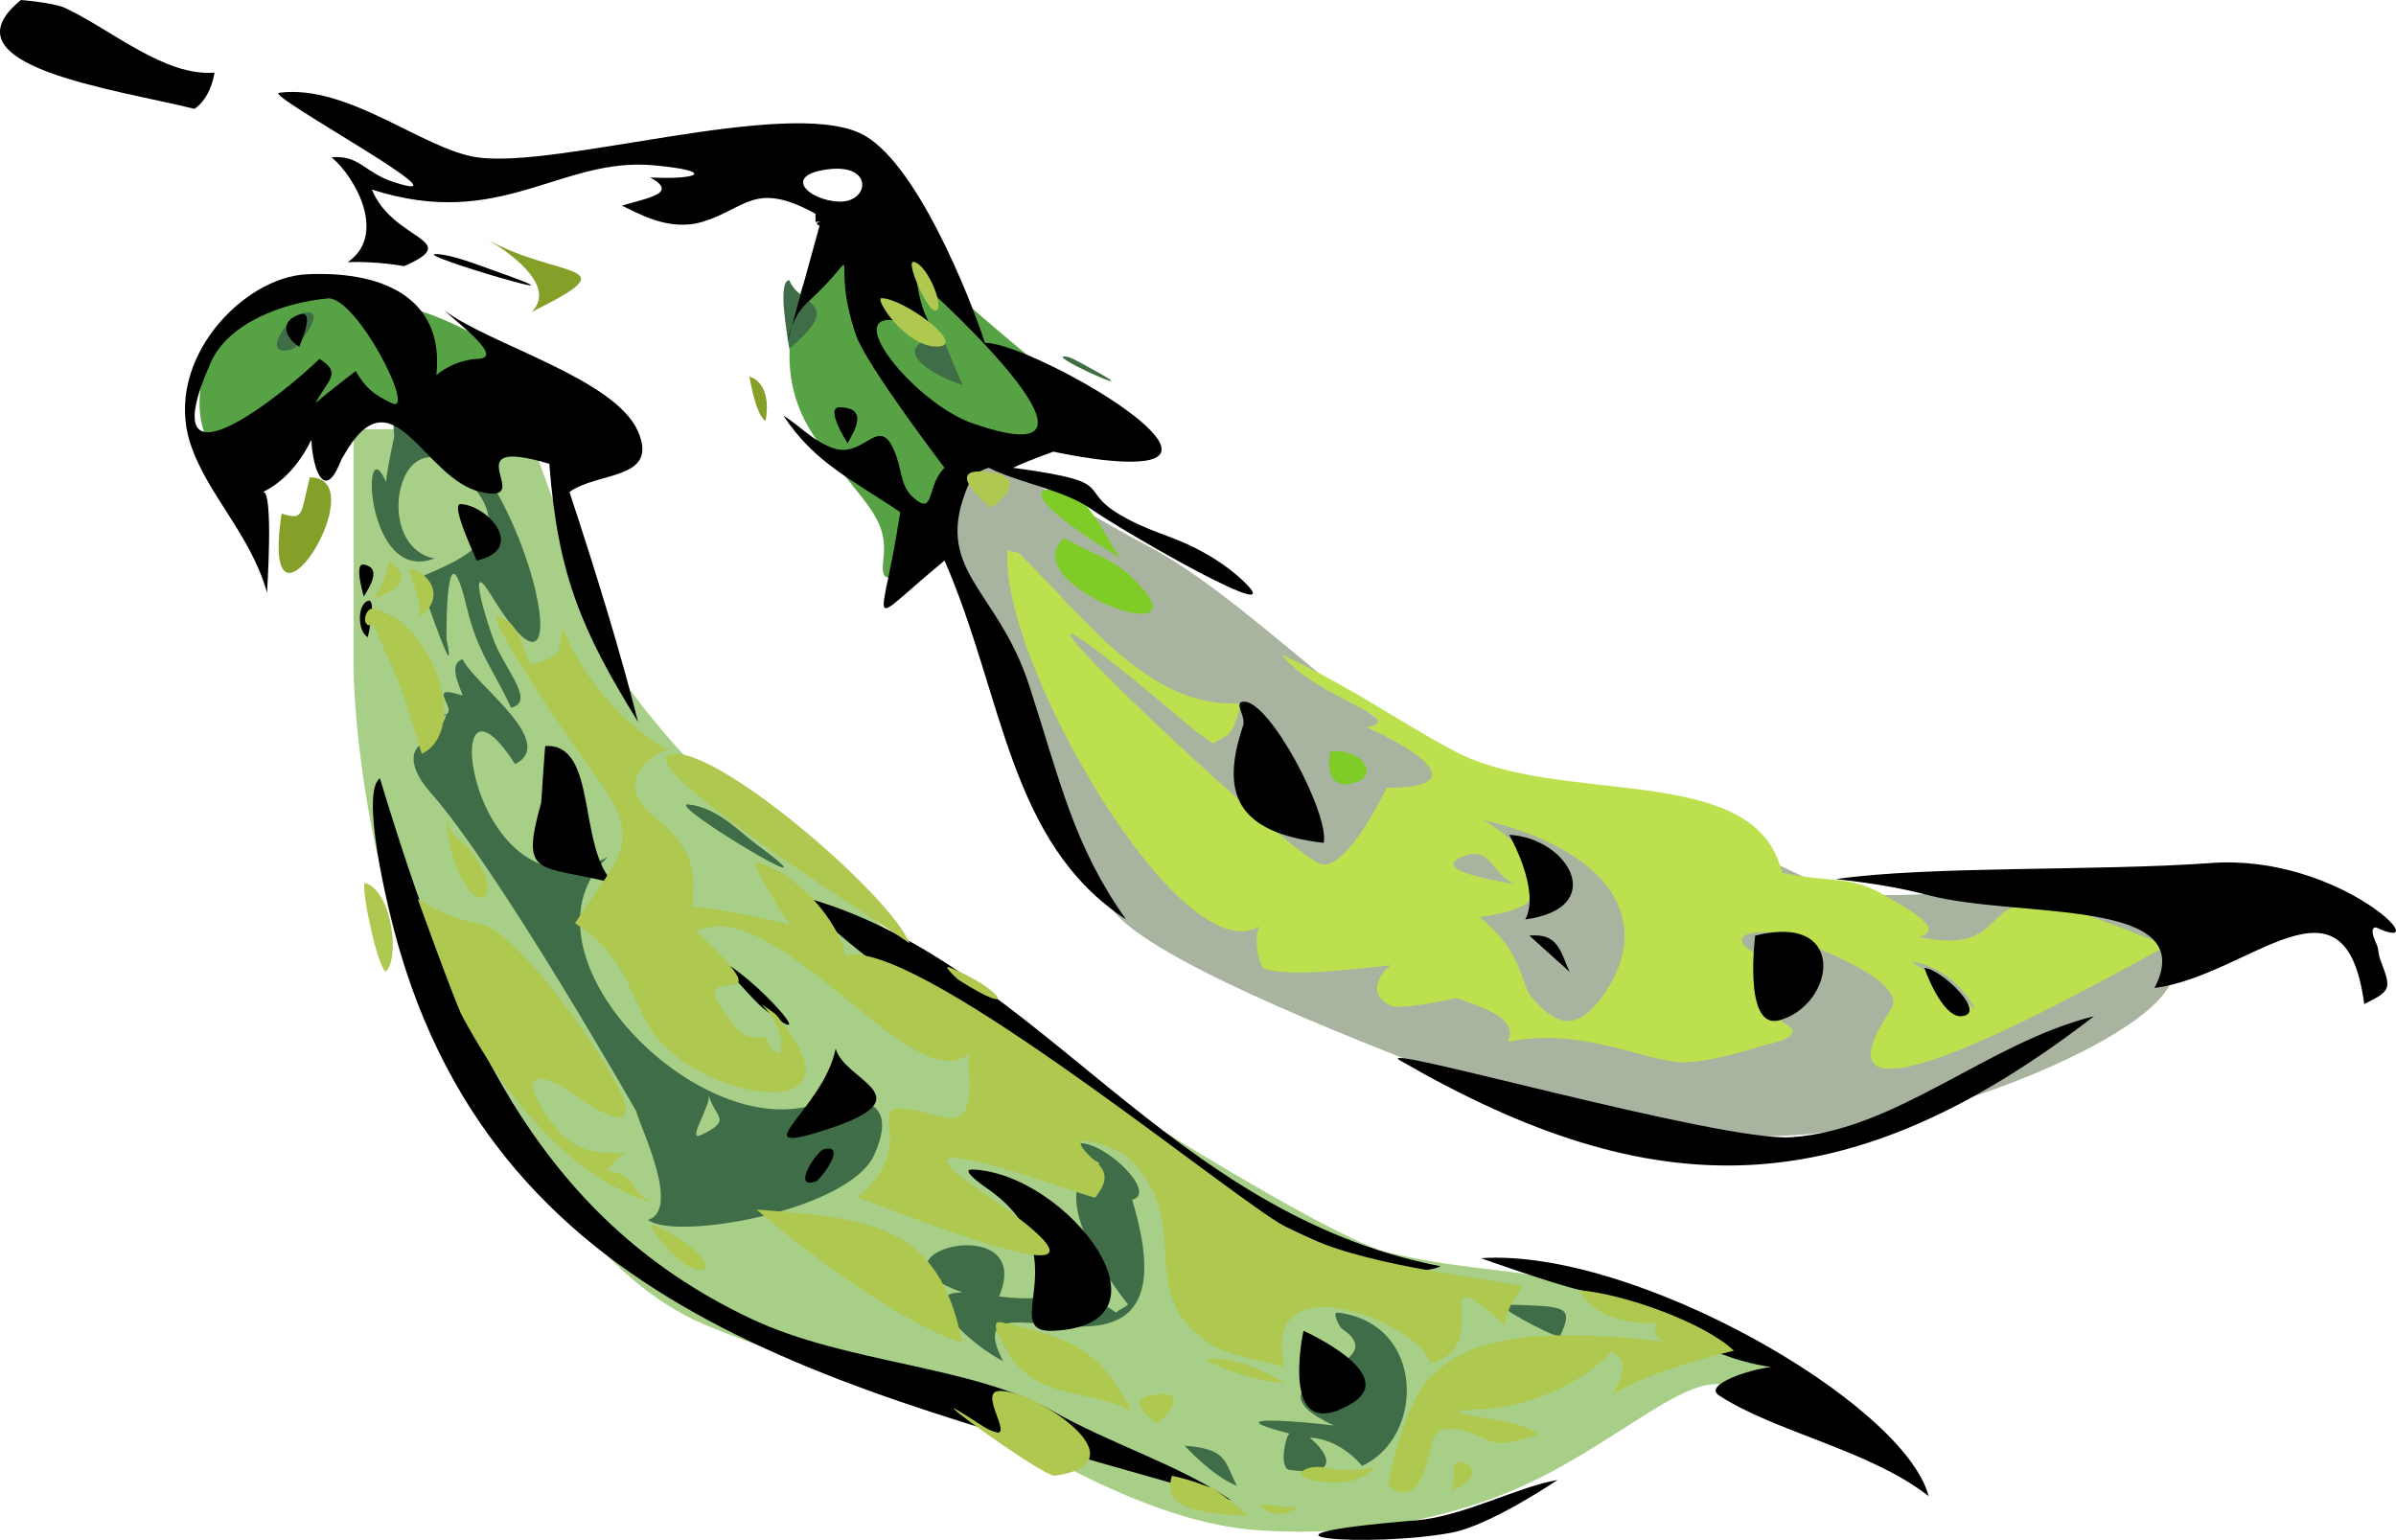 <svg xmlns="http://www.w3.org/2000/svg" width="267.334" height="171.83"><path fill="#58a246" d="M90.748 28.996c-2.399 5.399-4.801 13.2.601 20.399 5.399 7.203 7.797 8.402 7.2 13.203-.602 4.797 4.198-.602 7.8-6.602 3.598-6 6.598-6.601 11.398-6.601 4.801 0 12 .601 6-3-6-3.598-20.398-16.2-22.199-18.598-1.8-2.402-6.601-9.602-10.8 1.2m-32.398 19.8c-2.403 0-13.802-4.2-18-3-4.2 1.2-9 7.8-14.403 6-5.399-1.8-5.399-14.402 3.601-17.402 9-3 19.801-.598 28.801 6.601 9 7.2 12.598 10.2 0 7.8"/><path fill="#a8b4a0" d="M106.947 61.848c1.351 9 11.25 35.097 18.902 41.398 7.648 6.3 31.95 15.3 40.047 18.45 8.102 3.148 19.8 5.85 34.652 4.949 14.848-.899 40.047-10.801 41.848-17.551 1.8-6.746-9.898-11.246-13.5-10.797-3.598.45-18.898 2.7-24.297.898-5.402-1.8-14.402-7.648-23.402-9-9-1.347-14.399-3.597-22.051-6.75-7.648-3.148-20.7-17.097-31.047-22.5-10.351-5.398-27.453-18-21.152.903"/><path fill="#a8cf87" d="M39.447 47.895v26.55c0 5.403 1.8 28.352 10.8 41.852 9 13.5 16.653 26.547 28.352 31.5 11.7 4.95 24.75 7.648 30.148 10.348 5.399 2.699 18.899 11.699 31.5 12.601 12.602.899 24.301-1.8 33.301-6.75 9-4.95 14.848-10.351 18.899-9.45 4.05.9 10.351 0 5.851-2.25-4.5-2.25-16.652-8.1-23.851-9.452-7.2-1.348-12.598-1.348-19.801-3.149-7.2-1.8-43.648-24.75-48.148-29.25s-25.2-21.148-28.801-24.75c-3.598-3.597-10.348-11.699-11.25-15.75-.899-4.05-7.649-22.05-7.649-22.05H39.447"/><path fill="#3f6d48" d="M81.318 20.918c.312-.816 2.91-2.418 0-2.7-.899 2.192-.895 1.481-2.7 2.7.602.523 2.028.45 2.7 0m6.75 10.348c1.152 2.968 6.258 2.336 0 7.652-.25-1.676-1.348-7.594 0-7.652m-54 3.601c2.59-.308-1.012 3.926-1.348 4.051-3.91 1.277-.62-3.824 1.348-4.05m71.102 2.698s1.449 3.754 2.25 5.403c-3.868-1.211-8.594-4.473-2.25-5.403m13.949 2.25c.449.07 2.152 1.055 2.699 1.352 7.215 3.922-6.031-1.953-2.7-1.352m-74.698 6.75c12.964-2.164 22.3 39.391 10.35 19.801-2.843-4.656-.339 3.516.45 5.399 1.336 3.207 4.5 6.57 1.8 7.203-2.124-4.57-3.698-6.047-4.952-11.25-2.418-10.028-2.25 3.597-2.25 3.597 1.226 5.895-2.012-3.992-3.149-6.75 1.743-1.125 10.97-3.445 6.75-9.449-8.367-11.883-12.613 5.707-4.949 7.2-7.793 3.007-8.215-14.962-5.402-8.551.156-1.618.902-4.95.902-4.95.07-.828-.394-2.12.45-2.25m32.398 43.2c3.222.34 5.652 3.023 7.652 4.5 10.547 7.777-10.562-4.82-7.652-4.5"/><path fill="#3f6d48" d="M51.619 73.566c1.238 2.73 10.714 9.254 5.851 11.7-9.129-14.258-5.078 18.41 10.348 10.351-10.742 10.266 8.805 30.809 22.05 27.899 0 0 11.856-3.825 7.649 5.402-2.84 6.172-22.203 9.59-25.2 7.2 3.614-1.169-.73-10-1.347-12.153 0 0-15.422-27.074-22.95-35.547-3.214-3.617-1.647-5.824 0-5.402.083-.125 2.728-4.22 1.349-3.149 2.32-.394-2.364-3.754 2.25-2.25-.352-1.152-1.66-3.531 0-4.05zm27.449 48.602c.297 1.152-2.488 5.23-.899 4.5 3.7-1.73 1.547-1.969.899-4.5m41.402 5.398c2.922-.097 8.73 5.598 5.848 6.301 7.777 25.649-20.672 6.074-14.399 18-2.98-1.394-10.363-7.68-4.5-7.652-12.39-4.23 8.309-9.563 4.051.453 6.469.871 8.547-1.52 13.047 1.797.492-.406.79-.461 1.352-.899 0 0-10.575-12.964-3.149-15.75-.156-.097-4.148-2.207-2.25-2.25m47.25 18c7.031.211 7.985.059 6.297 3.602-1.39-.297-7.508-3.645-6.297-3.602m-18.453.899c9.844 1.226 9.691 13.953 2.703 17.101 0 0-2.351-3.007-5.851-3.148 1.742 1.39 3.98 4.457-2.25 3.598-1.168-.168-.465-3.696 0-4.051-8.918-2.277 2.109-1.277 4.949-.899-11.32-5.328 7.68-6.242.902-10.8-.242-.168-1.156-1.899-.453-1.801m-17.097 14.851c4.738.368 4.413 1.672 5.847 4.5-2.824-1.152-5.848-4.5-5.848-4.5"/><path fill="#84a029" d="M54.365 26.71c7.976 4.5 16.215 2.517 4.953 8.102 3.457-3.433-4.953-8.101-4.953-8.101m29.25 15.301c2.715.925 1.8 4.949 1.8 4.949-1.082-.547-1.812-4.965-1.8-4.95M34.568 53.262c7.605 0-5.684 21.023-3.153 4.05 2.575.817 2.11.012 3.153-4.05"/><path fill="#7fcc28" d="M116.915 54.61c4.247-.715 6.286 5.347 8.102 7.652-.508-.282-11.785-7.047-8.102-7.653m1.801 5.403c2.235 1.379 5.301 2.293 7.2 4.05 10.421 9.645-13.22 1.348-7.2-4.05m29.699 23.848c3.614-.477 5.864 2.94 2.25 3.6-3.18.563-2.25-3.6-2.25-3.6"/><path fill="#bde14e" d="M112.415 61.36c.325.28 1.012.128 1.352.453 7.453 7.226 14.527 17.406 24.75 16.648-1.125 3.672-1.07 3.305-3.152 4.5-2.348-1.477-4.582-3.629-6.75-5.398C101.04 54.89 144.029 95.94 147.517 96.46c2.938.422 7.2-8.55 7.2-8.55 9.73 0 3.429-4.274-2.25-6.75 4.921-.915-5.669-3.278-9.45-8.099 8 3.711 13.145 7.524 19.348 10.797 11.757 6.204 33.61.957 36.449 13.5 5.473 1.254 7.695.184 11.703 2.704 1.04.644 7.098 3.624 3.598 4.5 8.691 1.796 7.48-3.223 11.699-3.602 4.98-.465 11.996 3.348 16.2 4.5-3.923 1.812-42.903 24.82-31.048 7.2 2.63-3.938-14.781-9.071-12.152-8.552-6.117-.59-5.527 1.59-.899 3.153.211-.746.45.449.45.449-1.422 3.71.449 6.3.449 6.3 2.984 1.489-.324 2.25-2.25 2.7 0 0-6.41 2.125-9.45 1.8-4.613-.523-11.109-3.866-18.898-2.25 1.348-2.73-3.12-3.937-5.851-4.948 4.175-.848-5.637 1.601-7.2.898-2.445-1.125-1.562-3.223 0-4.5-5.246.504-10.18 1.277-13.949.45-.941-.212-1.465-4.528-.449-4.95-8.691 6.187-29.422-29.7-28.352-41.852zm50.852 34.203c-4.148 1.617 4.82 2.867 5.848 3.148-2.727-1.14-2.715-4.387-5.848-3.149zm2.25-4.051c5.215 3.078 11.04 9.504-.453 10.8 4.922 3.895 4.543 7.454 5.851 9 2.926 3.458 5.286 3.641 8.102-.453 6.129-8.968-.86-16.453-13.5-19.347zm47.7 15.75c2.19 1.308 7.198 5.398 7.198 5.398s-2.023-4.543-7.199-5.398"/><path d="M168.388 93.148c6.68.38 11.094 8.184 1.8 9.45 1.731-3.332-1.8-9.45-1.8-9.45m2.25 11.25c3.293-.296 3.461 1.856 4.5 4.051 0 0-4.512-4.05-4.5-4.05M214.74 108c1.953.18 7.156 5.242 4.047 5.398-2.137.086-4.133-5.414-4.047-5.398M2.341 0s3.684.297 4.95.898c5.187 2.45 11.109 7.665 16.648 7.204-.52 3.09-2.25 4.046-2.25 4.046C12.943 9.957-6.745 7.383 2.34 0m46.349 28.352c1.73.054 4.555 1.18 6.3 1.796 13.387 4.711-9.324-1.91-6.3-1.796"/><path d="M31.138 10.352c7.68-1 16.074 6.312 22.05 7.199 9 1.32 34.188-6.61 42.75-2.7 6.145 2.797 12.29 18.266 13.95 23.399 4.64 0 24.934 11.363 18.45 13.05-2.981.759-9.829-.69-10.801-.902 0 0-2.88 1.012-4.5 1.801 13.332 1.801 5.597 2.39 13.953 6.301 1.629.758 3.023 1.195 4.5 1.8 2.644 1.067 5.285 2.684 7.199 4.5 5.781 5.481-12.84-5.132-17.102-8.1-2.894-2.024-8.156-2.9-11.25-4.5 0 0-1.629.335-2.246 1.8-4.207 9.688 3.192 11.531 6.746 22.5 3.504 10.8 4.922 17.79 10.801 26.098-13.133-8.578-13.64-24.903-20.25-40.047-9.379 7.719-6.93 7.941-4.95-5.403-5.273-3.597-9.507-5.425-13.05-10.796 2.098 1.347 3.137 2.699 5.402 3.597 3.77 1.477 5.344-4.273 7.2.899.758 2.14.492 3.629 2.25 4.953 2.023 1.515 1.18-1.688 3.148-3.602 0 0-8.773-11.515-9.898-14.847-3.164-9.352 1.504-9.93-5.399-3.602-1.886 1.715-2.25 4.5-2.25 4.5L91.44 25.2c-1.07-.536 1.195-.45-.45-.45v-.898c-6.792-3.743-7.734-.579-12.6.898-3.81 1.14-7.255-1.012-9-1.8 2.589-.817 6.5-1.337 3.151-3.15 5.512.282 7.356-.718.45-1.35-10.477-.985-17.086 7.34-31.5 2.698 2.347 5.782 10.379 5.57 3.601 8.551 0 0-2.984-.574-6.3-.449 4.37-2.953.984-9.379-1.801-11.7 3.078-.269 3.656 1.645 6.75 2.7 9.855 3.316-14.29-9.691-12.602-9.898zm61.203 8.546c-5.191.676-1.984 3.532 1.348 3.602 3.32.055 3.824-4.29-1.348-3.602zm9.899 12.153c.406 2.586.687 3.992 2.25 6.3-13.586-6.316-3.43 7.31 4.05 9.899 18.11 6.258-2.996-13.375-6.3-16.2"/><path d="M34.29 30.602c9.254-.41 15.27 3.218 14.399 11.25 2.125-1.762 4.5-1.801 4.5-1.801 3.332 0-2.18-4.024-3.598-5.403 5.102 3.829 19.04 7.594 21.598 13.5 2.348 5.442-4.43 4.446-7.649 6.75 3.024 9.168 5.82 18.309 7.649 25.653-6.203-10.043-8.957-16.313-9.899-28.801-11.125-3.277-1.152 4.625-7.652 3.148-6.426-1.46-9.785-13.793-15.297-4.05-.14.226-.242.382-.453.902-1.758 4.23-3.023.45-3.148-2.7-1.18 2.516-3.11 4.766-5.399 5.848 1.207-.222.45 11.25.45 11.25-1.774-6.453-6.723-11.023-8.551-16.648-3.008-9.227 5.808-18.59 13.05-18.898Zm2.25 2.699c-4.937.465-11.082 2.715-13.05 7.199-6.989 15.863 8.703 2.965 12.148-.45 2.547 1.575.973 2.29-.45 4.95 1.185-1.055 4.5-3.602 4.5-3.602 1.099 1.872 1.97 2.63 4.052 3.602 2.77 1.277-3.98-12.012-7.2-11.7"/><path d="M33.388 35.102c1.899-.649.086 3.3 0 3.597-1.476-.914-2.332-2.824 0-3.597M93.689 45.45c3.77.042.984 3.515.902 4.05 0 0-2.633-4.078-.902-4.05m-42.301 10.8c3.082.14 7.383 5.047 1.8 6.3-.167-.452-2.98-6.37-1.8-6.3M40.591 63c2.403.406.012 3.36 0 3.598-.031-.223-1.14-3.797 0-3.598m.449 4.05c1.04-.41 0 4.02 0 4.048-1.14-.606-1.222-3.586 0-4.047M138.689 78.3c2.883-.366 9.687 12.587 9 15.75-9.887-1.14-11.488-5.655-9-13.05.367-1.113-1.055-2.574 0-2.7m-77.848 4.95c5.89-.379 3.555 11.375 7.649 15.3-8.422-2.152-10.504-.41-8.102-9 0-.03.41-6.3.453-6.3m-18.453 3.598c8.188 26.972 17.086 48.812 41.402 60.3 10.7 5.047 24.692 5.192 33.747 10.352 6.3 3.586 14.066 5.977 19.8 9.898-40.218-11.84-80.21-19.082-92.699-61.199-1.656-5.582-4.387-17.887-2.25-19.351M246.689 96.3c14.371-1.054 25.55 10.49 18.45 7.2 0 0-.942-.227 0 1.8.335.743.167 1.052.448 1.798 1.196 3.191 1.325 3.406-1.8 4.949-2.094-15.957-12.766-3.192-23.399-1.797 5.29-10.195-15.074-7.707-25.2-10.352-3.304-.87-6.3-1.347-10.35-1.8 10.35-1.504 29.152-.871 41.85-1.797M90.54 100.348c25.594 7.593 39.754 35.047 70.2 40.949-10.38 4.883-60.328-30.684-67.95-37.797-.128-.129-3.546-3.543-2.25-3.152m105.297 4.05c10.422-2.617 8.93 7.72 2.7 9.45-4.075 1.113-2.7-9.45-2.7-9.45m-115.648 2.7c3.601 1.406 12.402 11.293 4.95 5.402-1.04-.832-5.075-5.457-4.95-5.402m153.449 6.3c-27.715 21.364-49.16 21.25-77.398 4.95-3.91-2.262 35.632 9.086 43.648 8.55 11.77-.8 21.867-10.546 33.75-13.5"/><path d="M93.24 117c.957 3.656 10.25 5.344-.899 9-10.058 3.277-.453-2.11.899-9m-1.352 11.25c2.742-.73-.293 3.387-.898 3.598-2.742.886.168-3.418.898-3.598m16.652 2.25c10.602.477 23.426 17.309 8.997 18-6.356.293 3.097-8.426-7.2-15.75-.109-.086-3.5-2.336-1.797-2.25m56.7 9.898c16.988-1.18 47.207 16.102 49.949 26.551-6.567-5.148-17.172-7.16-23.402-11.25-1.797-1.18 3.574-2.953 5.851-3.152-9.281-1.375-12.953-6.707-21.148-8.547-3.192-.719-11.25-3.602-11.25-3.602m-19.801 8.102s10.828 4.82 5.398 8.098c-8.265 4.964-5.398-8.098-5.398-8.098m28.348 16.648s-7.422 5.008-11.7 5.852c-9.039 1.742-26.394.477-4.05-1.352 5.246-.437 11.351-3.77 15.75-4.5"/><path fill="#aec850" d="M101.962 29.223c1.688.351 3.711 5.847 2.25 5.398-.898-.281-3.234-5.61-2.25-5.398M98.36 33.27c2.434.015 9.563 5.234 6.302 5.402-3.516.168-7.184-5.414-6.301-5.402m11.249 19.351c5.317.297 2.462 3.11.903 4.05-1.195-1.015-4.71-4.276-.902-4.05M43.462 62.52c2.926 2.406.395 3.46-2.25 4.5 1.336-.504 2.25-4.5 2.25-4.5m2.25.902c3.235.984 3.504 4.09.899 5.398.887-.644-1.235-5.511-.899-5.398m-4.05 4.5c6.468 1.32 10.87 13.457 5.402 16.2-2.715-8.915-1.828-6.216-5.402-14.4-1.532.477-.926-2 0-1.8m13.948.898c2.321.52 2.634 3.446 3.602 5.403 3.868-1.223 2.883-1.168 3.602-4.051 1.953 4.992 6.68 10.8 11.7 13.5-2.56.8-5.345 3.781-2.25 6.75 2.91 2.797 5.82 4.3 4.948 10.8 2.91-.156 16.059 3.247 10.801 1.798 0 0-4.57-6.946-3.601-6.75 4.289.816 9.312 6.668 9.902 10.351 7.383-2.094 39.851 24.399 48.148 29.7 7.188 4.585 19.547 5.722 27.45 7.199-.282.367-3.149 4.304-1.352 4.949-10.516-9.574-1.152 2.011-9 3.601-1.164-4.484-19.18-11.586-16.2.45-2.316-.606-6.495-1.293-8.546-2.7-8.54-5.851-1.254-13.414-9-20.699-1.113-1.039-8.438-3.77-3.602.45 1.391 1.222 1.364 2.308 0 4.05-.238.293-25.636-9.422-13.05-.902 23.582 15.96-12.727.988-13.5.902 8.48-7.02-2.192-12.094 9.449-9 4.894 1.293 2.238-6.976 3.152-7.2-6.074 5.977-21.293-17.874-30.601-13.5 11.996 11.138-3.489 1.364 4.5 10.798 1.308 1.562 3.152.902 3.152.902 2.207 4.863 2.965-.719-.453-3.601 2.265 1.449 1.648 1.113 3.152 3.152 7.887 10.672-11.265 7.27-15.75-.902-2.223-4.051-2.797-7.79-8.101-11.25 5.273-8.098 7.906-9.125 1.8-17.098-1.222-1.606-12.191-17.524-10.351-17.102"/><path fill="#aec850" d="M75.412 84.121c5.57 0 23.765 15.652 26.101 21.149-2.39-1.727-33.398-21.165-26.101-21.149M49.763 91.32c.746 2.477 1.504 2.098 2.7 3.602 4.5 5.652.042 8.45-2.25-.45-.157-.562-.45-3.152-.45-3.152m-9 7.2c3.18 1.113 3.797 8.777 2.25 9.902-1.055-.86-2.883-10.125-2.25-9.902m5.847 1.8c7.864 4.754 6.063.043 13.052 7.649 2.59 2.828 18.789 24.246 4.05 13.953-3.515-2.461-5.867-2.27-2.925 2.25 2.785 4.273 4.949 4.57 9.226 4.5-.8.012-2.25 1.91-2.25 1.91 4.387.875 1.793 2.91 6.3 3.938-8.058-1.84-15.933-8.985-22.5-21.149-.73-1.351-4.952-13.05-4.952-13.05m59.402 7.648c5.809 2.379 7.902 5.808.899 1.351-.055-.027-1.954-1.785-.899-1.351m-21.601 27c12.558.972 20.375 1.52 22.949 14.851-9.082-2.855-22.95-14.851-22.95-14.851m-11.249 1.801c9.507 4.656 4.921 7.933 0 .902 0 0-.997-1.395 0-.902m38.698 10.8c8.286 1.97 10.817 3.094 14.403 9.899-5.105-2.754-11.168-.899-14.402-7.649-.168-.336-1.617-2.644 0-2.25m22.953 4.051c3.105-.226 6.664 1.574 8.547 2.7-3.246 0-9.844-2.614-8.547-2.7m-23.402 3.598c3.671-.309 16.62 7.96 6.3 9.453-1.351.18-17.632-11.774-8.55-5.852 5.582 3.63-.364-3.39 2.25-3.601m17.101.453c4.922-.844 1.082 2.98.45 3.148-.239-.492-3.727-2.601-.45-3.148m2.25 9c2.656.59 3.164.996 4.5 1.348 0 0 2.406 1.644 4.05 3.152-4.839-.281-9.815-.633-8.55-4.5m9.899 3.148 4.05.45c-2.152 1.378-3.964.253-4.05-.45m12.75-4.164c-1.575.453-3.715.563-5.625.114-1.914-.45-4.164.902-1.016 1.464 3.152.563 5.625-.113 6.64-1.578m9.786-.562c-1.012 0-1.125.562-1.012 1.578.113 1.012-.336 1.687-.336 1.687 2.586-.789 3.149-2.59 1.348-3.265"/><path fill="#aec850" d="M179.736 150.832c-.903 1.352-6.637 5.965-14.403 6.414-2.382.137-3.824.223-.785.785 3.035.563 5.285.676 7.086 2.028-1.46.449-3.937 1.347-5.285.785-1.351-.563-5.851-2.922-6.527 0-.676 2.926-1.575 7.426-4.95 4.953.563-3.375 2.477-10.238 5.063-12.488s6.863-5.852 25.54-3.602c-1.126-1.012-.677-1.348-.79-2.137-2.027.336-7.086-.449-8.438-3.601 5.176.453 14.063 3.715 17.211 6.75-4.386 1.015-11.136 3.152-13.5 4.953 1.016-2.027 1.914-3.938-.222-4.84"/></svg>
